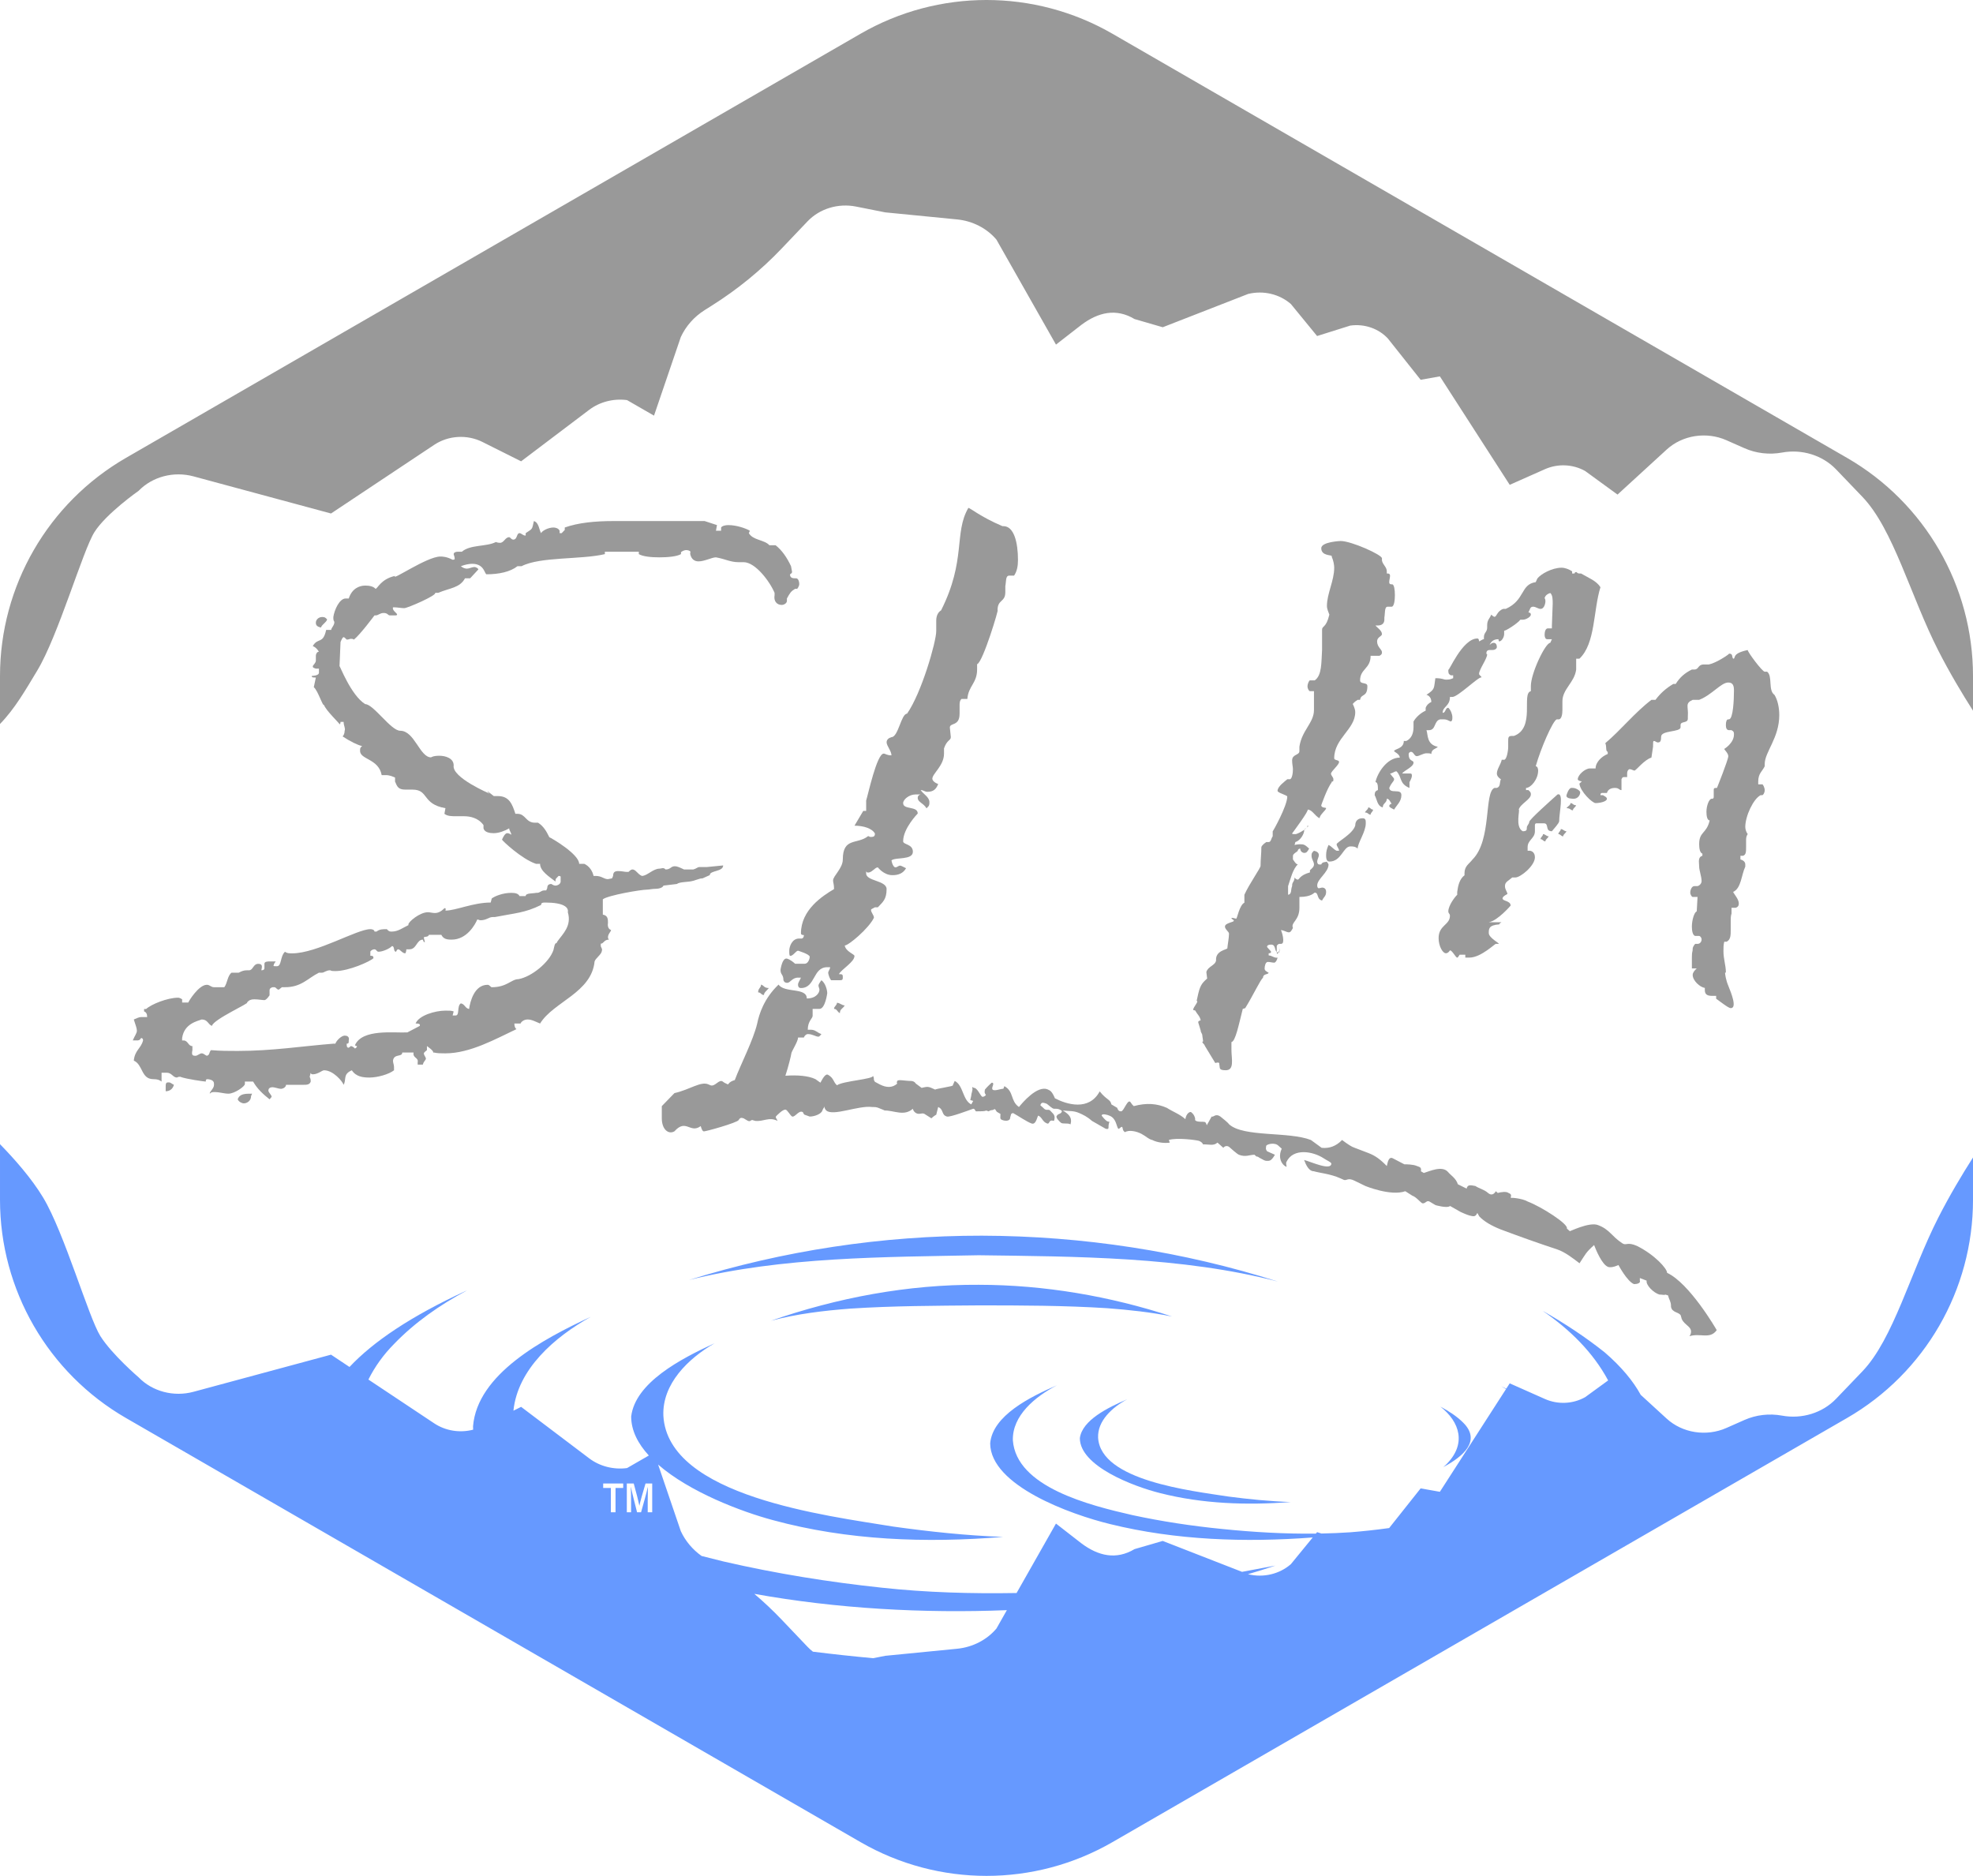 <?xml version="1.0" encoding="UTF-8"?>
<svg id="c" data-name="Dark" xmlns="http://www.w3.org/2000/svg" viewBox="0 0 668.231 635.319">
  <defs>
    <style>
      .d {
        fill: #69f;
      }

      .e {
        fill: #999;
      }
    </style>
  </defs>
  <path class="e" d="m46.362,352.372c.348,0,1.045,0,1.394-.819q.697,0,.697.819c-.697,2.732-2.787,3.278-3.136,6.829,3.136,1.366,2.439,6.282,6.618,6.282,1.394,0,2.091.273,2.787.82v-3.005h1.742c1.74,0,2.089,1.639,3.483,1.639,0,0,.348-.273,1.045-.273,2.091.819,8.361,1.639,8.709,1.639,0-.546,0-.82.697-.82,2.089.273,2.089,1.093,2.089,1.912,0,1.366-1.74,2.458-1.392,3.005.348-.546,1.045-.546,1.74-.546,1.394,0,3.136.546,4.53.546,2.091,0,5.573-2.458,5.573-3.278v-.819h2.787c1.394,2.458,3.482,4.37,5.573,6.009l.697-.819c0-.819-1.394-1.639-1.045-2.459,0-.273.349-.819,1.394-.819.697,0,2.091.546,2.786.546s1.742-.546,1.742-1.366h5.922c1.045,0,2.091,0,2.439-1.092,0-.546,0-.82-.348-1.639l.348-1.366c0,.546.697.546.697.546,1.742,0,3.136-1.366,3.831-1.366,3.136,0,6.272,3.824,6.62,4.917,1.044-1.912-.348-3.551,2.786-4.917,1.394,2.185,3.833,2.459,5.922,2.459,2.787,0,6.62-1.093,8.361-2.459v-1.092c0-.819-.348-1.366-.348-2.185.348-2.459,3.136-1.093,3.136-2.732h3.831c-.348,1.912,1.742,1.639,1.394,3.278v.82h1.742c.348-1.366,1.045-1.366,1.045-2.185-.348-.819-.697-1.093-.697-1.639,0-.273.697-.819,1.045-1.092v-1.366s2.438,1.639,2.091,2.185h.347c1.045.273,2.439.273,3.833.273,8.361,0,17.07-4.916,24.037-8.194-.349-.273-.697-.819-.697-1.912h2.091c.347-.819,1.392-1.365,2.437-1.365,1.394,0,2.787.819,4.181,1.365,4.528-7.375,17.416-10.379,18.462-21.032.348-1.093,2.439-2.459,2.439-3.551.348-.546-.348-1.366-.348-1.639v-.819c1.045,0,1.045-1.365,2.786-1.365-.347-.273-.347-.82-.347-.82,0-1.092,1.044-1.912,1.044-2.458,0,0-1.392-.273-1.044-2.458,0-1.093,0-2.459-1.742-2.732v-5.19c1.742-1.366,12.888-3.278,14.979-3.278.697,0,1.742-.273,2.786-.273s2.439-.273,2.787-1.093l4.528-.546c1.045-.82,3.833-.546,5.575-1.093l1.74-.546q.697-.273,1.394-.273l2.439-1.092c0-1.639,4.528-1.093,4.528-3.278l-5.573.546h-2.439c-.697,0-1.044.546-2.089.819h-3.136c-1.742-.819-2.439-1.093-3.136-1.093-1.392,0-1.392,1.093-3.134,1.093-.697-.819-1.394-.273-2.091-.273-2.091,0-4.179,2.459-5.922,2.459-1.394-.546-2.091-2.185-3.136-2.185-.695,0-1.044.546-1.392.819h-.697c-.697,0-1.394-.273-2.787-.273-1.045,0-1.742.273-1.742,1.639l-.348.819-1.392.273c-1.394,0-2.091-1.092-4.181-1.092h-.697c-.348-1.639-1.394-3.278-3.134-4.097h-1.742c0-3.278-9.406-8.741-10.103-9.014-1.045-2.185-2.091-3.824-3.831-4.917h-1.045c-3.136,0-3.136-3.005-5.922-3.005h-.697c-1.045-3.278-2.091-6.009-5.921-6.009h-1.394l-2.091-1.639q0,.273.697.82s-12.888-5.463-12.191-9.56c0-2.458-2.788-3.278-4.878-3.278s-2.786.546-2.786.546c-3.833,0-5.575-9.014-10.451-9.014-3.136,0-9.057-9.014-11.843-9.014-4.878-3.005-8.709-13.384-8.709-12.838l.348-8.194c.348-.819.697-1.639,1.045-1.639s.695.546,1.044.819c.697,0,1.045-.273,1.394-.273s.697,0,1.045.273c2.091-1.639,6.967-8.194,6.967-8.194h.348c1.045,0,1.394-.819,2.788-.819s1.394.819,2.089.819h1.742q.697,0,.697-.273c0-.546-1.742-1.366-1.394-2.458h.697c.697,0,2.09.273,3.136.273s11.146-4.37,10.449-5.19h1.045c3.833-1.639,7.315-1.639,9.058-4.916h1.742l2.786-3.005c0-.273-.695-.819-1.392-.819s-1.742.546-2.439.546c-1.045,0-1.742-.546-2.091-.819,1.394-.546,2.787-.819,3.833-.819,4.179,0,4.179,3.551,4.876,3.551,4.181,0,8.012-.82,10.451-2.732h1.392c6.272-3.278,20.206-2.185,28.218-4.097v-.819h11.495v.819c1.394.819,4.181,1.093,6.967,1.093s5.922-.273,7.315-1.093v-.546c0-.273,1.045-.82,1.742-.82,1.045,0,1.742.546,1.394.82v.546c.348,1.639,1.394,2.459,2.786,2.459,2.091,0,4.53-1.366,5.923-1.366,3.134.546,4.876,1.639,7.664,1.639h1.741c3.833,0,8.709,6.283,10.451,10.379v.819c-.348,1.912.697,3.278,2.439,3.278.697,0,1.74-.546,1.74-1.366v-.819c1.045-1.912,1.394-2.458,2.788-3.278h.697s.697-.819.697-1.639-.348-1.912-1.045-1.912c-1.045,0-2.091,0-2.091-1.366,0,0,.697-.273.697-.82l-.348-1.912c-1.394-3.005-3.134-5.463-5.225-7.102h-2.09c-1.742-1.912-5.573-1.639-6.967-4.097l.348-.819c-1.394-.819-4.528-1.912-7.315-1.912-1.045,0-2.091.273-2.439.819v1.092h-1.74l.348-1.912-4.181-1.366h-31.003c-5.922,0-11.843.546-16.371,2.185v.819l-1.045,1.092h-.697v-.819c-.348-.819-1.394-1.092-2.091-1.092-1.742,0-3.831,1.092-4.179,1.912-.697-1.092-.697-3.551-2.439-4.097-.697,3.005-.348,2.458-2.787,4.097v.82c-1.045,0-1.394-.82-2.089-.82-1.045,0-.697,2.186-2.091,2.186-.697,0-1.045-.82-1.394-.82-1.394,0-1.742,1.912-3.136,1.912q-.695,0-1.392-.273c-3.136,1.639-8.709.819-11.496,3.278h-1.394c-.697,0-1.392.273-1.392.819,0,.273.348.819.348,1.639,0,0,0,.273-.697.273-2.09-1.093-3.484-1.093-4.181-1.093-4.528,0-16.721,8.468-15.327,6.555-4.876,1.093-5.922,4.37-6.619,4.37-.697-.819-2.091-1.092-3.482-1.092-2.091,0-4.53,1.092-5.575,4.37h-1.045c-2.089,0-3.831,3.824-4.18,6.283,0,.819,0,1.092.349,1.639,0,1.092-.697,1.639-1.045,2.458v.273h-1.742c-1.043,4.916-2.786,2.458-4.528,5.463.697.273,1.394.819,2.091,1.912-.697,0-1.045.819-1.045,1.366v1.639c0,.819-1.045,1.639-1.045,1.912,0,.546.349.546,1.045.82h1.045v1.365c0,1.093-2.439,1.093-2.439,1.093,0,.546.348.546,1.394.546l-.697,3.278c1.394,1.093,3.136,6.829,3.482,6.009.348,1.639,5.575,6.555,5.227,6.555,0,0,.348,0,.348-.819h1.045c0,1.366.695,2.185.348,3.005,0,.82-.348,1.639-.697,1.912,2.437,1.639,5.225,3.005,6.618,3.278-.697.546-.697.819-.697,1.365-.348,3.278,6.27,2.732,7.315,8.468h1.394c1.392,0,2.437.546,3.134.819v1.366c.697,1.639,1.045,2.732,3.484,2.732h2.437c5.575,0,3.136,4.916,11.148,6.282l-.348,1.912c1.045.819,2.439.819,4.179.819h2.439c2.091,0,4.876.546,6.618,3.005v1.093c.348,1.366,2.091,1.639,3.484,1.639,1.742,0,3.831-.819,5.225-1.639,0,.819.697,1.366.697,2.185q-.697-.546-1.394-.546c-.697,0-1.394,1.366-1.742,2.185,0,.273,6.618,6.556,11.496,8.194h1.394c0,2.459,3.134,4.37,5.225,6.009v-.273c0-.819.348-.819,1.045-1.639,0,0,.697,0,.697.273v1.639c0,.82-1.045,1.366-1.742,1.366s-1.394-.546-1.394-.546c-1.045,0-1.394.546-1.394,1.366l-.348.819h-.697c-1.044,0-1.392.819-2.437.819h-.349c-1.045.273-3.484,0-3.484,1.092h-2.089c-.348-.819-1.394-1.092-2.787-1.092-2.788,0-5.573,1.092-6.619,1.912l-.348,1.366c-5.922,0-11.845,2.732-15.328,2.732,0-.273.349-.819-.348-.819,0,0-1.394,1.639-3.136,1.639-1.044,0-1.74-.273-2.437-.273-2.788,0-6.619,3.278-6.619,4.097v.273c-1.742.819-3.484,2.185-5.575,2.185-.697,0-1.044,0-1.74-.819-1.394,0-2.439,0-3.484.819h-.697c0-.546-.697-.819-1.394-.819-4.528,0-18.113,8.194-26.474,8.194-1.045,0-1.742,0-2.439-.546-1.742,1.639-1.045,4.917-2.786,4.917-.697,0-1.394,0-1.045-.273,0-.546.348-.82.697-1.366h-1.742c-1.045,0-2.091,0-2.091.819v1.366c0,.273,0,.819-1.045.819.349-1.366.349-2.185-1.045-2.185-1.74,0-1.74,2.185-3.134,2.185h-.697c-1.045,0-1.742.273-2.787.819h-2.438c-1.394,1.092-1.394,3.551-2.439,4.917h-3.484c-1.044,0-1.392-.82-2.437-.82-2.788,0-6.27,5.736-6.27,6.01h-2.091v-1.093s-.697-.546-1.394-.546c-3.482,0-9.057,2.186-10.798,3.824h-.697v.819c.697.273,1.045.819,1.045,1.912h-2.091c-.697,0-1.742.546-2.439.819.697,2.185,1.045,3.005,1.045,3.824s-.697,1.639-1.394,3.278h1.394Zm15.327-.819c.697-4.917,5.225-5.736,6.618-6.282,2.091,0,2.091,1.639,3.484,2.185.348-2.185,13.237-7.921,11.843-7.921.697-.819,1.394-1.093,2.439-1.093,1.392,0,2.786.273,3.483.273s1.742-1.639,1.742-1.639v-1.639c0-.273,0-.819,1.045-1.092h.697c.697.273.697.819,1.394.819l1.043-.819h1.045c5.575,0,7.664-3.005,11.496-4.917h1.045c.695,0,1.392-.819,2.786-.819.348.273,1.045.273,1.742.273,4.528,0,11.843-3.278,12.888-4.37,0-.819-.348-.819-1.045-.819v-1.366c0-.273.697-.819,1.394-.819s.697.819,1.394.819c1.394,0,3.831-1.092,4.528-1.912,1.045,0,.348,1.912,1.394,1.912q.349-.819.697-.819c.697,0,1.394,1.366,2.439,1.366,0,0,.348-.546.348-1.366h1.045c2.437,0,2.437-3.278,4.528-3.278l.348.819h.348c0-.273-.348-1.093-.348-1.639.697-.273,1.394,0,1.742-.819h4.179c.697,1.366,1.742,1.639,3.484,1.639,5.225,0,8.012-5.19,8.707-6.829.349,0,.697.273,1.045.273,2.091,0,2.787-1.092,4.181-1.092h.697c6.967-1.366,10.101-1.366,15.676-4.097,0-.819.695-.819,1.392-.819,6.272,0,8.012,1.639,7.664,3.278,1.394,4.643-1.74,7.375-3.483,9.833q-.348.546-.348.819v-.273c-.697.273-.697,1.092-1.045,2.458-1.394,4.097-7.315,9.014-11.843,9.833-2.439,0-3.833,2.732-9.058,2.732-.348,0-.697-.82-1.394-.82-4.528,0-5.922,5.736-6.27,8.195-1.394-.273-1.394-1.639-2.787-1.912-1.394.819-.348,4.097-1.742,4.097h-1.044l.349-1.366c-.697-.273-1.394-.273-2.788-.273-3.484,0-9.057,1.639-10.103,4.37.697,0,1.742,0,1.394.82l-4.179,2.185c-4.181.273-15.327-1.366-17.766,4.37,0,0,.348.273.697.273,0,.546-.697.819-.697.819,0,0-.697-.819-1.394-.819l-.697.546c-.697,0-.697-.546-.697-1.366.697,0,.697-.273.697-1.093.348-1.366-.697-1.639-1.392-1.639-1.045,0-2.787,1.639-3.136,2.732h-.697c-10.451.819-20.552,2.458-32.397,2.458-3.134,0-5.921,0-9.056-.273-.697.819-.348,1.639-1.394,1.912-.697-.273-1.045-.82-1.742-.82s-1.394.82-2.091.82c-1.045,0-1.392-.273-1.045-1.912v-1.366c-1.392,0-1.392-1.639-2.786-1.912h-.697v-.819Z"/>
  <path class="e" d="m110.806,209.79c-.697-.819-1.045-.819-1.74-.819-1.045,0-2.091.819-2.091,1.912,0,.819.348,1.366,1.742,1.639.348-1.092,1.74-1.639,2.089-2.731Z"/>
  <path class="e" d="m80.5,372.311c.349.819,1.394,1.366,2.091,1.366,1.045,0,2.439-.82,2.439-2.459l.348-.819c-2.439,0-4.181,0-4.878,1.912Z"/>
  <path class="e" d="m56.116,367.941v1.639c1.394,0,2.437-.819,2.786-2.185-.697-.273-1.045-.819-1.741-.819s-1.045,0-1.045,1.366Z"/>
  <path class="e" d="m403.44,376.673c-.33-.294-1.648.294-1.977,2.352-1.979-1.764-3.956-2.352-6.263-3.823-3.296-1.47-6.921-1.764-11.207-.588q-.659-.588-.989-1.176c-.989-1.764-2.307,2.94-3.296,2.94-.33,0-.989,0-1.319-1.177l-1.977-1.176c-.33-1.764-1.649-1.47-3.956-4.411-3.625,6.763-11.206,4.411-15.161,2.353-.989-2.353-1.649-2.646-2.307-2.94-3.626-1.764-8.899,4.705-9.888,5.881-2.966-2.058-1.647-5.293-4.943-7.057l-.33.882c-.989,0-2.967.882-3.626.294-.658-.588.989-2.353-.33-2.353,0,0-1.647,1.47-2.307,2.353,0,.588-.329.882.33,1.764,0,.294-.989.882-1.318.588-.659-.588-1.647-2.94-2.637-2.94-.329,0-.659-.588-.659,0,.33.588-.33,1.764-.33,2.647l-.33,1.47.99.294-.66,1.176c-2.966-1.47-2.637-6.469-5.603-7.939l-.658,1.47c.658.294-5.933,1.176-5.933,1.47l-1.318-.588c-1.319-.588-1.979-.294-3.296,0l-1.979-1.47c-.329-.588-.989-.882-1.647-.882-1.979,0-4.286-.588-4.615,0q-.33.588,0,.882c-1.648,1.47-3.626,1.47-5.933.294l-1.648-.882-.33-.588c0-.294,0-.882-.329-1.47.329,1.176-10.219,1.764-12.196,3.234-1.318-1.176-.989-2.352-2.966-3.528-.99-.588-1.979,1.47-2.637,2.646l-1.648-1.176c-2.307-1.176-6.261-1.47-10.217-1.176.989-2.94,1.977-7.057,1.977-7.351,0-.882,2.307-4.117,2.307-5.587h1.979c.329-.882.989-1.176,1.317-1.176,1.649,0,2.637.882,3.626.882q.33,0,.99-.882c-1.649-.588-1.979-1.47-3.626-1.47h-.99c0-2.94,1.649-3.823,1.649-4.705v-2.352h2.307c1.977,0,2.637-5.293,2.637-5.293,0-1.176-.66-3.529-1.977-4.411-.66.882-.99,1.47-.99,1.764,0,.588.33.882.33,1.47,0,.882-.989,2.94-4.284,2.94,0-3.823-7.581-1.764-9.559-4.705-4.944,4.705-6.592,9.998-7.251,13.232-1.319,5.587-5.603,13.82-7.58,19.113-.99.294-1.648.588-2.307,1.47-.66-.294-1.319-.588-1.648-.882-1.319-1.176-2.637,1.764-4.284,1.176l-.66-.294c-2.637-1.176-6.263,1.764-11.536,2.94l-4.284,4.411v4.117c0,3.823,2.307,5.587,4.284,4.411,3.956-4.411,5.273.882,8.899-1.764.33,1.176.66,1.764.99,1.764,0,.294,11.536-2.94,11.865-3.823.66-1.176,1.319-.588,1.648-.588l.989.588c1.319.882,1.319,0,1.977,0l.99.294c2.966.294,4.614-1.47,7.58,0-.33-.882-.989-1.176-.33-1.764.33-.294,1.979-2.058,2.967-2.058.659,0,1.649,2.058,2.307,2.352.989.294,2.307-2.352,3.626-1.47,0,0,.33.882.659.882l1.648.588c1.647,0,3.956-.882,4.284-2.058.33-.882.66-.882.66-1.47,0,.588.329,1.176.659,1.47,2.307,2.058,10.877-1.764,15.491-1.176h.33c1.647,0,1.647.294,3.296.882l.658.294c3.296,0,6.593,2.058,9.559-.588,0,.294.33.882.66,1.176,1.317,1.176,2.307,0,3.296.588l2.307,1.47c1.318-1.176,1.647-1.176,1.647-1.176l.66-2.646c1.977.882.989,2.646,2.966,3.234.989.294,7.251-2.058,8.9-2.646.659,0,.659.882.989.882,1.319,0,3.296,0,3.296-.294l.989.294c.66-.588,1.318-.294,1.648-.588.659-.588.659.588,1.319.882l.989.588c0,1.176-.33,1.764.659,2.058.66.294,2.637.588,2.637-.882l.33-1.176c.329-.294.659-.294.659-.294,1.648.882,4.614,2.94,6.263,3.529,1.647.588,1.977-2.94,2.307-2.646,1.318.588,1.318,2.058,2.966,2.646.989.294.33-1.47,2.307-.882.66-2.058-.329-2.352-1.319-3.529-.658-.588-1.317.294-2.307-.882l-.989-.882c.33-1.176.989-.882,1.979-.588.659.294,1.977,1.764,2.636,1.764.99,0,1.318,0,1.978.294.659.294.989.588.33,1.176-.33.294-.99.294-1.319.882-.66.588.989,2.058,1.319,2.353.658.588,2.307,0,3.296.588.659-2.352-.66-3.528-2.637-4.705,2.307.294,3.626,0,5.603.882,1.319.588,2.637,1.176,4.286,2.647l4.614,2.646q.989.294.989-.294c0-.588,0-1.176.329-2.059-.659,0-.989-.294-1.317-.588,0,0-.66-.588-1.318-1.47,0-.882,1.977-.294,2.636,0,2.308.882,2.308,3.529,2.967,4.411.33.294.989-.882,1.319-.588.33.294,0,1.176.989,1.764,1.319-.882,3.956-.294,5.603.588,1.649.882,2.307,1.764,3.626,2.058,1.649.882,4.284,1.176,5.933.882l-.33-.882c2.637-.882,9.229,0,10.219.294,1.319.588,1.319,1.176,1.319,1.176,2.307,0,3.624.588,4.943-.588l1.979,1.764c.659-.882,1.647-.588,1.977-.294.658.588,2.637,2.353,3.296,2.646,2.307.882,3.626,0,5.274,0l.659.588c.659,0,.659.294,1.319.588.989.588,1.648.882,1.977.882.989,0,1.649.294,2.967-2.058l-2.637-1.176c-.659-.882-.33-1.176-.33-1.764s2.967-1.47,4.286,0l.989.882-.33.882c-.659,2.058,0,4.411,1.977,5.293,0-.588-.329-1.177,0-1.764,2.307-4.705,8.9-3.529,12.525-1.176,1.319.882,2.307,1.176,2.636,1.764,0,2.647-6.922-.588-9.229-1.176.66,1.764,1.649,3.823,3.296,3.823,1.979.588,5.604.882,8.9,2.353l1.319.588c.989.294,1.319-.882,3.626.294l3.626,1.764s8.569,3.528,13.513,1.764l2.307,1.47c1.648.588,2.966,2.646,3.626,2.646.989,0,1.318-1.176,2.307-.588l1.977,1.176s3.956,1.176,4.944.294l3.626,2.058c.659.294,1.977.882,2.966,1.176,1.318.294,1.979.588,2.637-.882l.66,1.176c1.647,1.764,4.284,3.235,7.25,4.411,6.263,2.353,12.854,4.705,19.117,6.763,2.637.882,5.274,2.94,7.581,4.705,1.977-2.94,1.977-3.528,4.943-6.175.66,1.764,2.637,6.469,4.614,7.351,1.318.588,3.626-.588,3.626-.588,0,0,2.967,5.587,5.274,6.469.989,0,2.307-.294,1.977-1.176v-.882l2.307.882c-.329,1.47,2.307,4.117,4.286,4.705.989,0,1.977.294,1.977,0l.989.294c.33,1.47.989,2.058.989,3.529v.294c.33,2.058,2.637,1.764,3.296,2.94l.33,1.176c.989,2.353,3.956,2.646,2.967,5.293l-.33.588c3.626-1.176,6.922,1.176,9.229-2.059-.33-.588-9.229-15.879-16.81-19.407,0-1.47-4.284-6.175-10.217-9.116-3.296-1.47-3.626,0-4.944-.882-3.626-2.352-4.284-4.705-8.24-6.175-2.966-1.176-9.887,2.352-9.559,2.058l-.989-.882c.66-1.47-8.569-7.351-13.183-9.116-1.979-1.176-6.263-1.47-5.604-1.176-.659-.294.66-1.176-.989-1.764-.659-.588-2.637-.294-3.626,0l-.659-.588c-.66,1.176-1.648,1.47-2.637.588-1.318-1.176-2.966-1.47-4.284-2.352-1.649-.294-2.637-.588-2.967.882l-2.966-1.47c-.66-2.058-2.307-2.94-3.296-4.117-1.978-2.352-6.263-.294-8.24.294l-.99-.588c.33-1.47-.659-1.47-1.317-1.764-1.319-.588-3.626-.588-4.286-.588l-3.954-2.058c-1.319-.588-1.648,1.176-1.979,2.646-2.307-2.352-3.954-3.528-6.261-4.411l-4.614-1.764c-.99-.294-2.307-1.176-4.286-2.646-1.977,2.058-4.284,2.94-6.921,2.646l-3.626-2.646c-7.58-2.94-22.741-.882-27.686-5.293-.66-.882-2.307-2.058-2.967-2.646-1.647-1.176-2.307.294-2.966,0l-1.648,2.941c-.329-.882-.329-1.176-1.317-1.176s-2.309,0-2.637-.588v-.588c-.33-1.176-.66-1.47-1.319-2.058Z"/>
  <path class="e" d="m271.6,317.863h-.989c-2.307,0-3.296,2.646-3.296,4.117,0,.882,0,1.764.33,1.764.989,0,1.977-1.764,2.636-1.764,0,0,3.956,1.176,3.956,2.058s-.66,2.353-1.648,2.353h-3.296c-1.647-1.47-2.637-1.764-2.966-1.764-.99,0-1.649,1.764-1.979,3.823,0,1.764.989,1.47.989,3.528.33.882.99.882,1.319.882.99,0,1.648-1.764,3.626-1.764h.989c-.659,1.47-.989,1.764-.989,2.353,0,.294,0,1.176.989,1.176,4.944,0,3.956-7.057,8.9-7.057h.989c0,.588-.658,1.47-.658,1.764,0,.882.658,2.352.989,2.646h2.636c.99,0,1.319,0,1.319-.882s0-1.176-.989-1.176h-.33c.99-1.764,5.274-4.117,5.274-6.175,0-.588-2.967-1.47-3.296-3.529,1.319,0,8.24-5.881,9.887-9.41,0-.882-.989-1.764-.989-2.646,0-.294.33-.294,1.319-.882h.989c1.649-1.764,2.967-2.646,2.967-6.175,0-2.94-6.921-2.647-6.921-5.293v-.882c0,.588.659.588.659.588,1.319,0,2.307-1.764,3.296-1.764,0,0,1.979,2.646,4.944,2.646,1.977,0,3.626-.588,4.614-2.353-.658-.294-1.648-.882-1.977-.882-.66,0-.989.588-1.648.588-.33,0-.989-.588-1.319-2.353,1.319-1.176,7.251,0,7.251-2.94,0-2.646-3.296-2.352-3.296-3.529,0-4.41,4.944-9.41,4.944-9.41,0-2.646-4.944-1.176-4.944-3.528,0-1.177,1.977-2.94,4.284-2.94h1.649c-.989.294-.989.882-.989,1.176,0,1.47,1.977,1.764,2.966,3.529.989-.882.989-1.177.989-2.059,0-1.764-1.977-2.646-2.966-4.117.989,0,1.319.588,2.307.588,1.977,0,2.966-.882,3.626-2.647-1.648-.588-1.979-1.47-1.979-1.764,0-1.764,3.956-4.411,3.956-8.527v-1.764c.989-2.94,2.307-2.647,2.307-3.823l-.33-3.235c0-1.764,3.297-.294,3.297-4.704v-2.646c0-.882,0-1.764.659-2.353h1.977c.33-4.41,3.297-5.293,3.297-9.997v-1.764c1.977-.588,7.58-19.407,6.921-18.231,0-3.823,2.636-2.646,2.636-6.175v-2.058c.33-1.47,0-3.529,1.319-3.529h1.648c.989-1.47,1.319-3.235,1.319-5.293,0-5.881-1.319-11.468-4.944-11.468h-.33c-7.58-3.234-10.877-6.175-11.536-6.175-4.944,8.527-.659,17.643-9.229,34.698-.989.588-1.648,1.764-1.648,3.529v3.529c0,3.529-4.943,20.877-9.887,27.935-1.979,0-2.967,7.939-5.274,7.939-.989.294-1.647.882-1.647,1.764,0,1.176,1.647,2.94,1.647,4.41-1.647,0-1.977-.588-2.636-.588-2.308,0-5.274,13.82-5.933,15.879v3.528h-.99l-2.966,4.999c2.966,0,5.933.882,6.921,2.647,0,.882-.33,1.176-1.319,1.176-.659,0-.659-.294-.989-.294-3.626,2.94-8.57.294-8.57,7.939,0,2.94-3.296,5.587-3.296,7.057,0,.882.33,1.176.33,2.94-3.956,2.352-11.207,7.057-11.207,14.997q0,.588.99.588c0,.294,0,.882-.66,1.176Z"/>
  <path class="e" d="m284.455,343.151c0-1.47.989-1.47,1.648-2.646-.989,0-1.648-.882-2.637-.882,0,.882-.989,1.176-.989,2.058.989,0,.989.882,1.977,1.47Z"/>
  <path class="e" d="m257.757,333.448c0,1.176-.989,1.176-.989,2.646.989,0,.989.882,1.977.882,0-.882.989-1.47,1.649-2.353-1.649,0-1.649-.882-2.637-1.176Z"/>
  <path class="e" d="m432.973,322.604h.273c.548-2.934.274-.978-.273,0Z"/>
  <path class="e" d="m432.973,322.604q-.274,0-.549-.245c0,.978.274.734.549.245Z"/>
  <path class="e" d="m482.851,239.709v.978c-1.645.734-3.289,2.201-4.11,3.668v1.956c0,2.201-.822,3.912-2.467,4.646h-.822c0,2.69-3.289,2.69-3.289,3.423,0,.245,1.919.978,1.919,2.201-4.386,0-7.674,5.38-8.223,8.314.549,0,.822.734.822,1.956v.734c-.822.245-1.095.734-1.095,1.712.822,1.467.822,3.668,2.74,4.157,0-1.467,1.37-1.467,1.37-2.934.822,0,1.097.978,1.645,1.712-.548,0-.822.489-.822.734,0,.489.822.734,1.645,1.223.822-1.467,2.467-2.69,2.467-4.891,0-2.445-3.837-.245-4.112-2.445.822-1.956,1.645-2.201,1.645-2.934,0-.489-.548-.734-1.37-1.956.822,0,1.37-.734,2.192-.734,1.919,1.956.822,4.157,4.385,5.624v-1.956c.549-.978.822-1.712.822-2.201,0-.734-.273-.734-.822-.734h-2.466c.548-.978,3.837-2.201,3.837-3.668,0-.978-1.645-.245-1.645-2.934,0-.245.273-.734.822-.734.822,0,1.095,1.467,1.918,1.467s2.192-.978,3.289-.978c.548,0,1.37,0,1.645.245,0-1.712,1.643-1.712,2.192-2.445-3.837-.734-3.289-4.157-3.837-5.624h.822c2.465,0,1.645-3.179,3.837-3.668h1.096c1.37,0,1.645.489,2.467.734.548-.245.548-.734.548-1.467,0-.978-.548-2.445-1.37-3.179-1.095,0-.822,1.712-1.918,1.712,0-2.201,2.465-2.201,2.465-5.38h.822c1.919,0,9.044-7.091,9.866-6.602,0-.489-.822-.734-.822-1.223,0-1.467,2.741-5.135,2.741-6.602l-.275-.245c0-.734.275-1.223,1.097-1.223h.822c1.37,0,1.645-.734,1.645-.978,0-.734-.274-1.467-1.097-1.467-.548,0-.822.245-1.37.734.548-1.223,1.37-1.956,3.015-1.956,0,.734.273.734.273.734.822,0,1.645-1.467,1.645-2.445v-1.223c0,.489,4.659-2.445,5.481-3.668h.822c1.097,0,2.74-.978,2.74-1.712,0-.489-.273-.734-.821-.734l.548-1.223c.273-.734.822-.734,1.095-.734.822,0,1.645.734,2.467.734,1.37,0,1.645-2.201,1.645-2.445,0-.489,0-.734-.275-1.223.275-.978,1.097-1.467,1.919-1.712.822.734.822,2.201.822,3.668l-.274,7.336v.978h-1.37c-.822,0-1.097,1.223-1.097,2.201,0,.734.275,1.467.822,1.467h1.645l-.548,1.223c-1.645,0-6.578,10.27-6.578,14.672v1.712c-3.288.734,1.645,12.471-5.755,15.16h-.822c-1.097,0-1.097.734-1.097,1.712v1.956c0,1.467-.548,4.401-1.37,4.401h-.822c-.273,1.467-1.643,3.179-1.643,4.646,0,.734.548,1.467,1.37,1.956-.549.978,0,2.445-1.37,2.934h-.822c-3.564,1.467-.822,17.606-7.401,24.208-1.095,1.467-2.74,2.201-2.74,4.646v.734c-1.645,1.223-2.192,3.423-2.467,5.624v.978c-.822.734-3.015,3.668-3.015,5.624,0,.734.548.734.548,1.467,0,3.179-3.837,3.179-3.837,7.58,0,2.69,1.371,5.135,2.467,5.135.822,0,1.37-.978,1.37-.978.822,0,1.919,2.445,2.467,2.445.274,0,.274-.245.822-.978h1.919v.978h1.37c4.11,0,9.044-5.135,9.044-4.646h.822c.822,0-3.289-1.956-3.289-3.668,0-1.467,0-2.69,3.562-2.934,0-.489,1.097-.734.549-.734h-4.111c3.015-.489,7.399-5.624,7.399-5.624,0-1.712-2.74-1.467-2.74-2.445,0-.734,1.645-1.467,1.645-1.467,0-.734-.822-1.467-.822-2.69,0-1.467,1.096-1.712,2.467-2.934h1.095c1.645,0,6.578-3.912,6.578-6.847,0-.734-.275-1.956-1.645-2.201h-.822v-1.223c0-2.445,2.467-2.934,2.467-5.38v-1.956c0-.245,0-.734.548-.734h2.467c1.918,0,.273,2.69,2.74,2.69.548-.734,2.467-2.69,2.467-3.423,0-2.934,1.645-9.781-.548-9.047-2.467,2.201-9.593,8.558-9.593,9.292s-.822,1.223-.822,1.956,0,1.223-1.37,1.223c-2.74-1.467-.822-7.336-1.37-7.336.548-1.956,4.11-3.423,4.11-5.135,0-.489,0-.734-.821-1.467h-.822v-.734c1.643,0,4.11-2.934,4.11-5.869,0-.734-.273-1.467-.822-1.467,1.645-5.869,5.756-15.405,7.126-15.894h.822c.822-.245,1.095-1.712,1.095-3.179v-2.934c0-4.157,4.111-6.358,4.659-10.759v-3.668h1.097c5.481-5.135,4.659-16.383,7.126-24.208-1.371-2.201-4.111-3.179-6.578-4.646h-.548c-.822,0-.822-.489-1.097-.489,0,0-.548,0-.548.489h-.822v-.734c-1.096-.734-2.467-1.223-3.562-1.223-3.289,0-7.126,2.201-8.222,3.668l-.549,1.223c-5.207.734-3.562,6.113-10.139,9.047h-.822c-2.192.734-2.192,2.69-3.015,2.69-.275,0-.822-.489-1.097-.734-.548,1.467-1.37,1.712-1.37,3.668v.734c0,1.467-1.097,1.712-1.097,3.179v.734c-.548,0-1.37.734-1.645.734,0,0,0-.978-.548-.978-5.207,0-9.866,11.737-9.866,10.515,0,1.223,0,1.467.822,1.956h.822v.978c-1.097.489-1.645.489-2.467.489s-1.095-.489-3.562-.489c-.548,3.423,0,3.668-3.015,5.624.822.245,1.645.978,1.645,2.445-1.097.489-1.645,1.223-1.919,1.956Z"/>
  <path class="e" d="m404.47,342.167h.275c.821,1.467,1.643,1.956,1.918,3.423-.275,0-.822.245-.822.489v.245l.822,2.69c0,.734.548.978.548,1.712l.275,1.956c-.822.245.548.978.548,1.467l3.564,5.869c.822-.245,1.37-.245,1.37.245v.245c.273,1.223-.275,1.956,2.192,1.956,3.014,0,1.918-3.912,1.918-6.847v-2.69c1.371-.245,2.467-5.869,3.837-11.248l.822-.245c2.741-4.401,5.207-9.781,6.029-10.27,0-1.467,1.645-.978,1.919-1.712-.822-.489-1.37-.734-1.37-1.467s.273-2.201,1.096-2.201,1.37.245,2.192.245c.274,0,.822-.489,1.097-1.712-1.097.245-1.919-.734-3.015-.734v-.734q.822,0,.822-.489c0-.245-1.37-1.467-1.37-1.712,0-.489.548-.734,1.37-.734,1.645,0,1.096,1.956,1.918,2.445v-1.956c0-.245.549-.734.822-.734h.548c.822,0,.822-.734.822-1.467,0-.978-.548-2.934-.822-3.179,1.097,0,1.919.734,2.741.734.548,0,.822-.489,1.37-1.467-.822-1.956,2.192-2.445,2.192-6.847v-3.668c4.111,0,4.934-1.467,5.207-1.467,1.371,0,.549,2.201,2.467,2.69.548-1.223,1.37-1.467,1.37-2.934,0-1.223-.822-1.467-1.37-1.467l-1.095.245s-.549,0-.549-.978c0-2.201,3.837-4.401,3.837-7.091,0-.245-.548-.734-.548-.978-.275.245-1.645,0-1.918.978h-.822c-.549-.245-.549-.734-.549-.978,0-.734.549-1.467.549-2.201s-.549-1.223-1.645-1.467c-.822.734-.822.978-.822,1.712,0,1.223.822,1.956.822,2.934,0,.734-.549,1.223-1.37,1.956v.734c-3.563.978-3.563,2.445-4.111,2.445-.275,0-.822-.245-1.097-.734,0,1.467-.822,1.467-.822,2.69v.245c-.548,1.223,0,2.69-1.37,2.934v-2.934c.822-2.445,1.645-5.869,3.289-7.336-.822-.245-1.097-.978-1.645-1.712v-1.223c0-.734,1.645-1.467,1.645-1.712,0-.489.548-.734.822-.734,0,.978.822,1.467,1.37,1.467.822,0,1.097-.489,1.645-1.467-1.37-1.223-1.645-1.467-3.015-1.467-.274,0-.822,0-1.919.245l.275-.978c1.645-.489,3.015-2.69,3.015-4.157-1.097.734-2.467,1.467-3.015,1.467-.822,0-1.097,0-1.097-.245,0,0,6.031-8.069,5.208-8.069,1.643,0,2.466,2.201,4.11,2.934,0-1.223,2.192-2.69,2.192-3.423,0-.245-1.643,0-1.643-.978,0,0,1.918-5.624,3.562-7.825,0-.734.548.489.548-.978,0-.734-.822-1.223-.822-1.956.275-.978,2.741-2.934,2.741-3.912,0-.734-1.645-.489-1.645-1.223,0-6.847,7.125-9.781,7.125-15.65,0-1.223-.822-2.69-.822-2.69,0-.245.822-.978,1.645-1.467h.822c.274-2.201,2.467-.734,2.467-4.646,0-1.467-2.467-.489-2.467-1.956,0-3.912,3.564-3.912,3.564-8.314h3.015c.822-.489.822-.734.822-1.223,0-.978-1.645-1.712-1.645-3.668,0-1.467,1.645-1.712,1.645-2.445,0-1.223-1.645-2.201-2.194-2.934h.822c1.371,0,2.192-.734,2.192-1.956v-.734c.275-1.467,0-3.668,1.097-3.668h1.37c.822,0,1.097-2.201,1.097-3.912,0-1.956-.275-3.423-.822-3.668h-.275c-.822,0-.822-.489-.822-.734,0-.734.275-1.467.275-2.201,0-.489-.275-.734-.822-.734h-.275v-.734c0-1.467-1.37-2.201-1.643-3.668v-.734c0-1.223-10.415-5.869-13.977-5.869,0,0-6.577.245-6.577,2.445,0,2.69,3.562,2.201,3.562,2.69v.245c.548,1.223.822,2.69.822,3.668,0,4.401-2.467,8.803-2.467,12.96,0,.978.548,2.201.822,2.934-1.097,4.646-2.467,3.668-2.467,5.135v6.847c-.273,4.157,0,8.558-2.467,10.27h-1.643c-.274,0-.822,1.223-.822,1.956,0,.978.548,1.712.822,1.712h1.37v6.358c0,4.401-4.111,6.847-4.934,12.471v1.467c0,1.467-2.467.978-2.467,3.179,0,1.223.275,2.201.275,2.934,0,1.223-.275,3.423-1.096,3.423h-.822c-.822.734-3.289,2.445-3.289,3.912,0,.734,3.289,1.467,3.289,1.956,0,3.179-4.934,11.982-4.934,11.737v1.712c-.548.734-.548,1.956-1.37,1.956h-.822c-1.097.734-1.645,1.467-1.645,1.712,0,2.201-.274,4.157-.274,6.358,0,.734-3.837,6.113-5.48,9.781v2.69c-1.645.734-2.467,5.38-2.741,5.38-.548,0-.822-.245-1.37-.245q-.274,0-.274.245.822.489.822.734c0,.489-3.015.734-3.015,1.956,0,.978,1.37,1.712,1.37,2.445,0,1.467-.548,4.157-.548,4.891,0,.489-4.11.734-3.837,4.157-.273,1.712-2.74,1.956-3.288,3.912l.273,2.201c-1.918,1.712-2.467,2.445-3.289,6.358l-.273,1.223c1.095,0-2.192,3.179-.822,3.179Z"/>
  <path class="e" d="m441.742,281.035l.822-.734c-.275.245-.822.489-.822.734Z"/>
  <path class="e" d="m442.839,279.567c0,.245,0,.489-.274.734.274-.245.822-.489.274-.734Z"/>
  <path class="e" d="m535.198,268.319c0-.489-1.371-1.467-2.467-1.467h-.549c-.821,0-1.643,2.201-1.643,2.69,0,.978,2.192.978,2.466.978,1.371,0,2.194-1.223,2.194-2.201Z"/>
  <path class="e" d="m527.797,282.502c.822,0,.822.734,1.645.734,0-.734.822-.978,1.097-1.712-.822,0-1.097-.734-1.919-.734,0,.734-.822.978-.822,1.712Z"/>
  <path class="e" d="m465.038,274.188c-.822,0-.822-.734-1.645-.734,0,.734-.822.978-1.097,1.712,1.097,0,1.097.734,1.919.734,0-.734.822-.978.822-1.712Z"/>
  <path class="e" d="m449.964,286.17c-.548,1.223-.822,2.201-.822,3.423,0,.734,0,2.201,1.097,2.201,4.111,0,4.659-5.135,7.126-5.135.821,0,1.643,0,2.465.734,0-1.956,2.741-5.624,2.741-8.558,0-.978,0-1.712-1.097-1.712-1.645,0-2.467.978-2.467,2.445-.822,2.934-6.302,5.624-6.302,6.358s.822,1.467.822,2.201h-.822c-1.097-.489-1.645-1.467-2.741-1.956Z"/>
  <path class="e" d="m521.768,284.213c.822,0,.822.734,1.645.734,0-.734.822-.978,1.097-1.712-.822,0-1.097-.734-1.919-.734,0,.734-.822.978-.822,1.712Z"/>
  <path class="e" d="m530.538,273.699c1.37,0,1.37.734,2.192.734,0-.734.822-.978,1.095-1.712-1.095,0-1.095-.734-1.918-.734,0,.734-.822.978-1.37,1.712Z"/>
  <path class="e" d="m540.405,260.25h-1.919c-1.645,0-4.11,2.201-4.11,3.668q0,.489,1.37.734l-.822.734c.274,2.69,4.385,6.602,5.481,6.602,1.37,0,3.837-.489,3.837-1.467,0-.489-.549-.734-1.371-1.223h-.821c0-.245,0-.734.548-.734h1.645c.273-.978,1.095-1.712,2.74-1.712,1.37,0,1.37.734,2.192.734v-3.668c.274-.489.274-.734.822-.734h1.097v-1.223c0-.978.548-1.467.822-1.467.548,0,1.37.489,1.643.489.549,0,3.289-3.668,5.756-4.401l.548-3.668c0-1.467,0-1.956.275-1.956.548,0,.822.489,1.37.489.822,0,1.097-.489,1.097-1.956,0-2.201,6.577-1.467,6.577-3.179v-.734c0-1.467,2.467-.489,2.467-2.201v-.734c.273-3.423-1.097-4.401,1.645-5.624h2.192c4.385-1.712,7.399-5.869,9.866-5.869,1.645,0,1.918,1.223,1.918,2.69,0,3.179-.273,9.537-1.645,9.781h-.273c-.549,0-.822.734-.822,1.956,0,.978.273,1.712,1.095,1.712h.822c.822.489.822.734.822,1.467,0,2.934-3.288,4.891-3.288,4.891,0,.245,1.37,1.467,1.37,2.445,0,1.223-3.837,10.759-3.837,10.759h-.274c-.822,0-.822.245-.822.978v1.956c0,.245,0,.734-.548.734h-.275c-.822.245-1.645,2.445-1.645,4.401,0,1.467.275,2.934,1.097,2.934-1.097,4.646-3.562,3.668-3.562,8.069,0,1.467.273,2.934,1.096,3.179v.734c-1.645.489-1.096,2.201-1.096,3.668,0,1.223.822,3.423.822,4.891,0,.734-.549,1.467-1.371,1.712h-1.095c-.822,0-1.37,1.223-1.37,2.201,0,.734.548,1.467.822,1.467h1.643l-.273,4.891c-.822.245-1.645,2.934-1.645,5.135,0,1.467.275,2.934,1.096,3.179h1.371c.273,0,.822.489.822,1.223s-.549,1.467-1.371,1.467h-.822c-.821.978-.821,1.467-.821,1.712,0,1.223-.275.489-.275,2.934v3.668h1.645c-.822.734-1.37,1.467-1.37,2.201,0,1.956,2.466,4.157,4.11,4.401v.734c0,1.467.822,1.956,2.467,1.956h1.37v.978c1.097.734,4.111,3.179,4.934,3.179,2.192,0,.273-4.891-.822-7.58-.822-1.956-1.097-3.912-1.097-4.401,0,0,.275,0,.275-.245,0-2.201-.822-4.401-.822-7.091,0-.978,0-2.201.275-3.179h.821c1.371-.734,1.371-2.201,1.371-4.157v-2.934c0-.734,0-1.712.273-2.445v-1.956h1.371c.821-.245,1.095-.734,1.095-1.467,0-1.467-1.645-3.179-1.918-3.912,2.74-1.223,2.74-5.624,4.11-8.558v-.734c0-.978-.822-1.467-1.645-1.712v-1.223h.822c1.097-.245,1.097-1.467,1.097-2.934v-2.201c0-.734,0-1.467.548-2.201-.548-.734-.822-1.712-.822-2.445,0-3.668,2.741-9.536,5.207-10.759h.549c.273,0,.822-.734.822-1.712,0-.734-.549-1.956-.822-1.956h-1.371v-.978c0-2.69,1.371-3.423,2.194-5.135v-.734c0-4.157,4.932-8.803,4.932-16.628,0-2.445-.548-5.135-1.645-6.847-2.192-1.467-.548-6.358-2.467-7.825h-.821c-.822,0-5.756-6.602-5.756-7.336-5.755,1.223-3.837,2.934-4.932,2.934-.549-.734,0-1.712-1.371-1.712,0,.245-4.385,3.179-6.851,3.668h-1.643c-2.194,0-1.645,1.712-3.289,1.712h-.822c-2.467,1.223-4.111,2.69-5.481,4.891h-.822c-2.467,1.467-4.385,3.179-6.029,5.38h-1.37c-5.756,4.401-10.141,10.026-15.622,14.672.549,1.223,0,2.69.822,2.934v.734c-1.918.734-4.11,2.69-4.11,4.891Z"/>
  <path class="e" d="m625.569,155.071L376.778,11.431c-26.399-15.242-58.925-15.242-85.324,0L42.662,155.071C16.263,170.313,0,198.481,0,228.964v16.228c5.01-5.128,8.733-11.643,12.616-18.088,7.153-11.874,15.426-40.659,19.38-46.913,3.953-6.253,14.968-13.979,14.968-13.979,4.653-4.789,11.873-6.687,18.564-4.881l46.582,12.577,34.962-23.263c4.79-3.187,11.136-3.562,16.328-.964l13.094,6.553,23.046-17.427c3.586-2.711,8.24-3.911,12.83-3.306l9.136,5.265,9.082-26.642c1.723-3.704,4.52-6.858,8.06-9.09l2.448-1.544c8.708-5.491,16.636-11.967,23.599-19.277l8.816-9.256c4.084-4.288,10.363-6.2,16.412-4.999l9.892,1.964,24.411,2.397c5.236.537,10.015,3.001,13.253,6.834l20.168,35.554,8.57-6.661c5.748-4.328,11.814-5.718,18.037-1.991l9.551,2.774,28.925-11.277c5.147-1.263,10.635.035,14.488,3.427l8.864,10.825,11.237-3.536c4.787-.67,9.609.99,12.749,4.39l11.087,13.969,6.513-1.158,23.656,36.731,11.946-5.305c4.362-1.938,9.492-1.698,13.62.635l10.946,7.972,16.641-15.244c5.349-4.9,13.463-6.165,20.261-3.156l6.092,2.696c3.953,1.749,8.415,2.266,12.714,1.473,6.759-1.247,13.726.916,18.293,5.678l8.917,9.298c10.513,10.962,16.301,33.56,25.696,52.025,3.782,7.434,8.021,14.531,11.782,20.421v-11.728c0-30.483-16.263-58.651-42.662-73.893Z"/>
  <path class="d" d="m432.852,434.047c-32.106-10.236-66.102-15.451-100.276-15.554-33.795-.038-67.382,5.088-99.222,15.004,31.605-7.893,66.517-7.757,98.124-8.378,32.572.45,68.852.426,101.375,8.927Z"/>
  <path class="d" d="m331.477,442.101c14.437,0,28.98.032,43.468.951,7.46.563,14.801,1.349,22.011,2.812-20.988-6.887-43.229-10.715-65.479-10.74-23.991-.144-47.915,4.387-70.371,12.178,8.76-2.323,17.772-3.414,26.93-4.112,14.48-.942,29.007-.97,43.441-1.09Z"/>
  <path class="d" d="m488.807,496.869c6.874-3.637,12.906-8.952,6.75-15.064-2.173-2.16-4.862-3.905-7.727-5.423,6.584,5.146,9.042,12.71,1.856,19.723-.286.264-.583.514-.878.765Z"/>
  <path class="d" d="m630.753,464.459l-8.917,9.298c-4.567,4.762-11.534,6.924-18.293,5.678-4.299-.793-8.761-.276-12.714,1.473l-6.092,2.696c-6.797,3.008-14.911,1.744-20.261-3.156l-8.783-8.045c-2.561-4.688-6.534-9.486-12.173-14.367-6.359-5.069-13.425-9.756-21.042-14.082,9.192,6.303,17.051,14.004,22.179,23.564l-7.768,5.657c-4.128,2.333-9.258,2.573-13.62.635l-11.946-5.305-1.156,1.794c-.575-.264-1.151-.527-1.73-.781.558.298,1.101.609,1.637.925l-22.407,34.793-6.513-1.158-10.662,13.434c-4.58.644-9.027,1.105-13.145,1.435-3.263.224-6.526.354-9.787.42l-1.479-.465-.408.499c-10.602.126-21.186-.5-31.72-1.566-10.226-1.012-20.415-2.548-30.423-4.706-14.517-3.316-39.33-9.494-40.484-25.35-.208-8.322,7.442-14.713,14.934-18.622-9.249,4.016-21.807,10.313-22.614,19.679.084,14.267,27.166,24.065,40.659,27.342,22.228,5.476,45.667,6.258,68.581,4.525l-7.388,9.022c-3.853,3.392-9.342,4.69-14.488,3.427l-.038-.015c3.091-.904,6.183-1.87,9.283-2.916-4.598.841-8.259,1.536-11.313,2.125l-26.857-10.471-9.551,2.774c-6.223,3.727-12.289,2.337-18.037-1.991l-8.57-6.662-13.341,23.519c-15.313.269-30.686-.183-45.482-1.785-18.036-1.907-36.009-4.803-53.66-8.87-2.373-.58-4.903-1.206-7.54-1.888-3.054-2.173-5.483-5.057-7.035-8.393l-7.694-22.57c10.662,9.319,28.205,15.961,38.893,18.825,25.281,6.874,51.792,7.817,77.95,5.68-12.448-.457-24.889-1.78-37.196-3.498-22.475-3.711-76.35-10.173-77.865-37.552-.429-10.744,8.35-19.34,17.377-24.552-11.566,5.312-26.893,13.354-28.28,24.829.004,4.776,2.312,9.2,5.98,13.206l-7.383,4.254c-4.59.605-9.244-.595-12.83-3.306l-23.046-17.427-2.599,1.301c1.432-14.077,13.935-24.954,26.203-31.796-16.313,7.57-38.464,19.44-39.886,37.095.002.379.017.756.037,1.131-4.458,1.163-9.321.423-13.177-2.142l-22.294-14.834c2.171-4.364,5.116-8.447,8.667-12.032,7.095-7.367,15.56-13.268,24.686-18.135-.166.073-.333.139-.498.212-18.5,8.518-31.236,17.151-39.26,25.692l-6.262-4.167-46.582,12.576c-6.69,1.807-13.911-.092-18.564-4.881,0,0-9.015-7.726-12.968-13.979-3.954-6.253-12.227-35.039-19.38-46.913-3.882-6.444-9.606-12.961-14.616-18.089v18.845c0,30.483,16.263,58.651,42.662,73.893l248.792,143.64c26.399,15.242,58.925,15.242,85.324,0l248.792-143.64c26.399-15.241,42.662-43.409,42.662-73.893v-14.341c-3.762,5.89-8,12.984-11.782,20.419-9.395,18.465-15.183,41.063-25.696,52.025Zm-419.682,39.477h-2.599v8.229h-1.577v-8.229h-2.604v-1.514h6.779v1.514Zm9.827,8.229h-1.522v-3.826c0-1.713.021-3.567.057-4.642h-.054c-.382,1.847-1.398,5.414-2.257,8.468h-1.357c-.651-2.606-1.703-6.644-2.074-8.492h-.05c.069,1.137.102,3.196.102,4.867v3.625h-1.446v-9.743h2.343c.756,2.709,1.637,6.146,1.902,7.525h.015c.203-1.162,1.28-4.874,2.077-7.525h2.263v9.743Zm116.581,39.386c-3.238,3.833-8.017,6.297-13.253,6.834l-24.411,2.396-4.082.811c-6.899-.636-13.71-1.375-20.404-2.209-.642-.5-1.253-1.043-1.817-1.636l-8.816-9.256c-2.905-3.05-5.987-5.945-9.214-8.693,27.828,5.02,57.333,6.657,85.534,5.52l-3.536,6.234Z"/>
  <path class="d" d="m392.955,505.687c14.333,3.647,29.364,4.147,44.194,3.014-7.057-.243-14.111-.944-21.089-1.856-12.742-1.969-43.287-5.397-44.146-19.921-.243-5.7,4.734-10.26,9.852-13.025-6.558,2.818-15.247,7.084-16.034,13.172.008,9.445,18.061,16.32,27.222,18.617Z"/>
</svg>